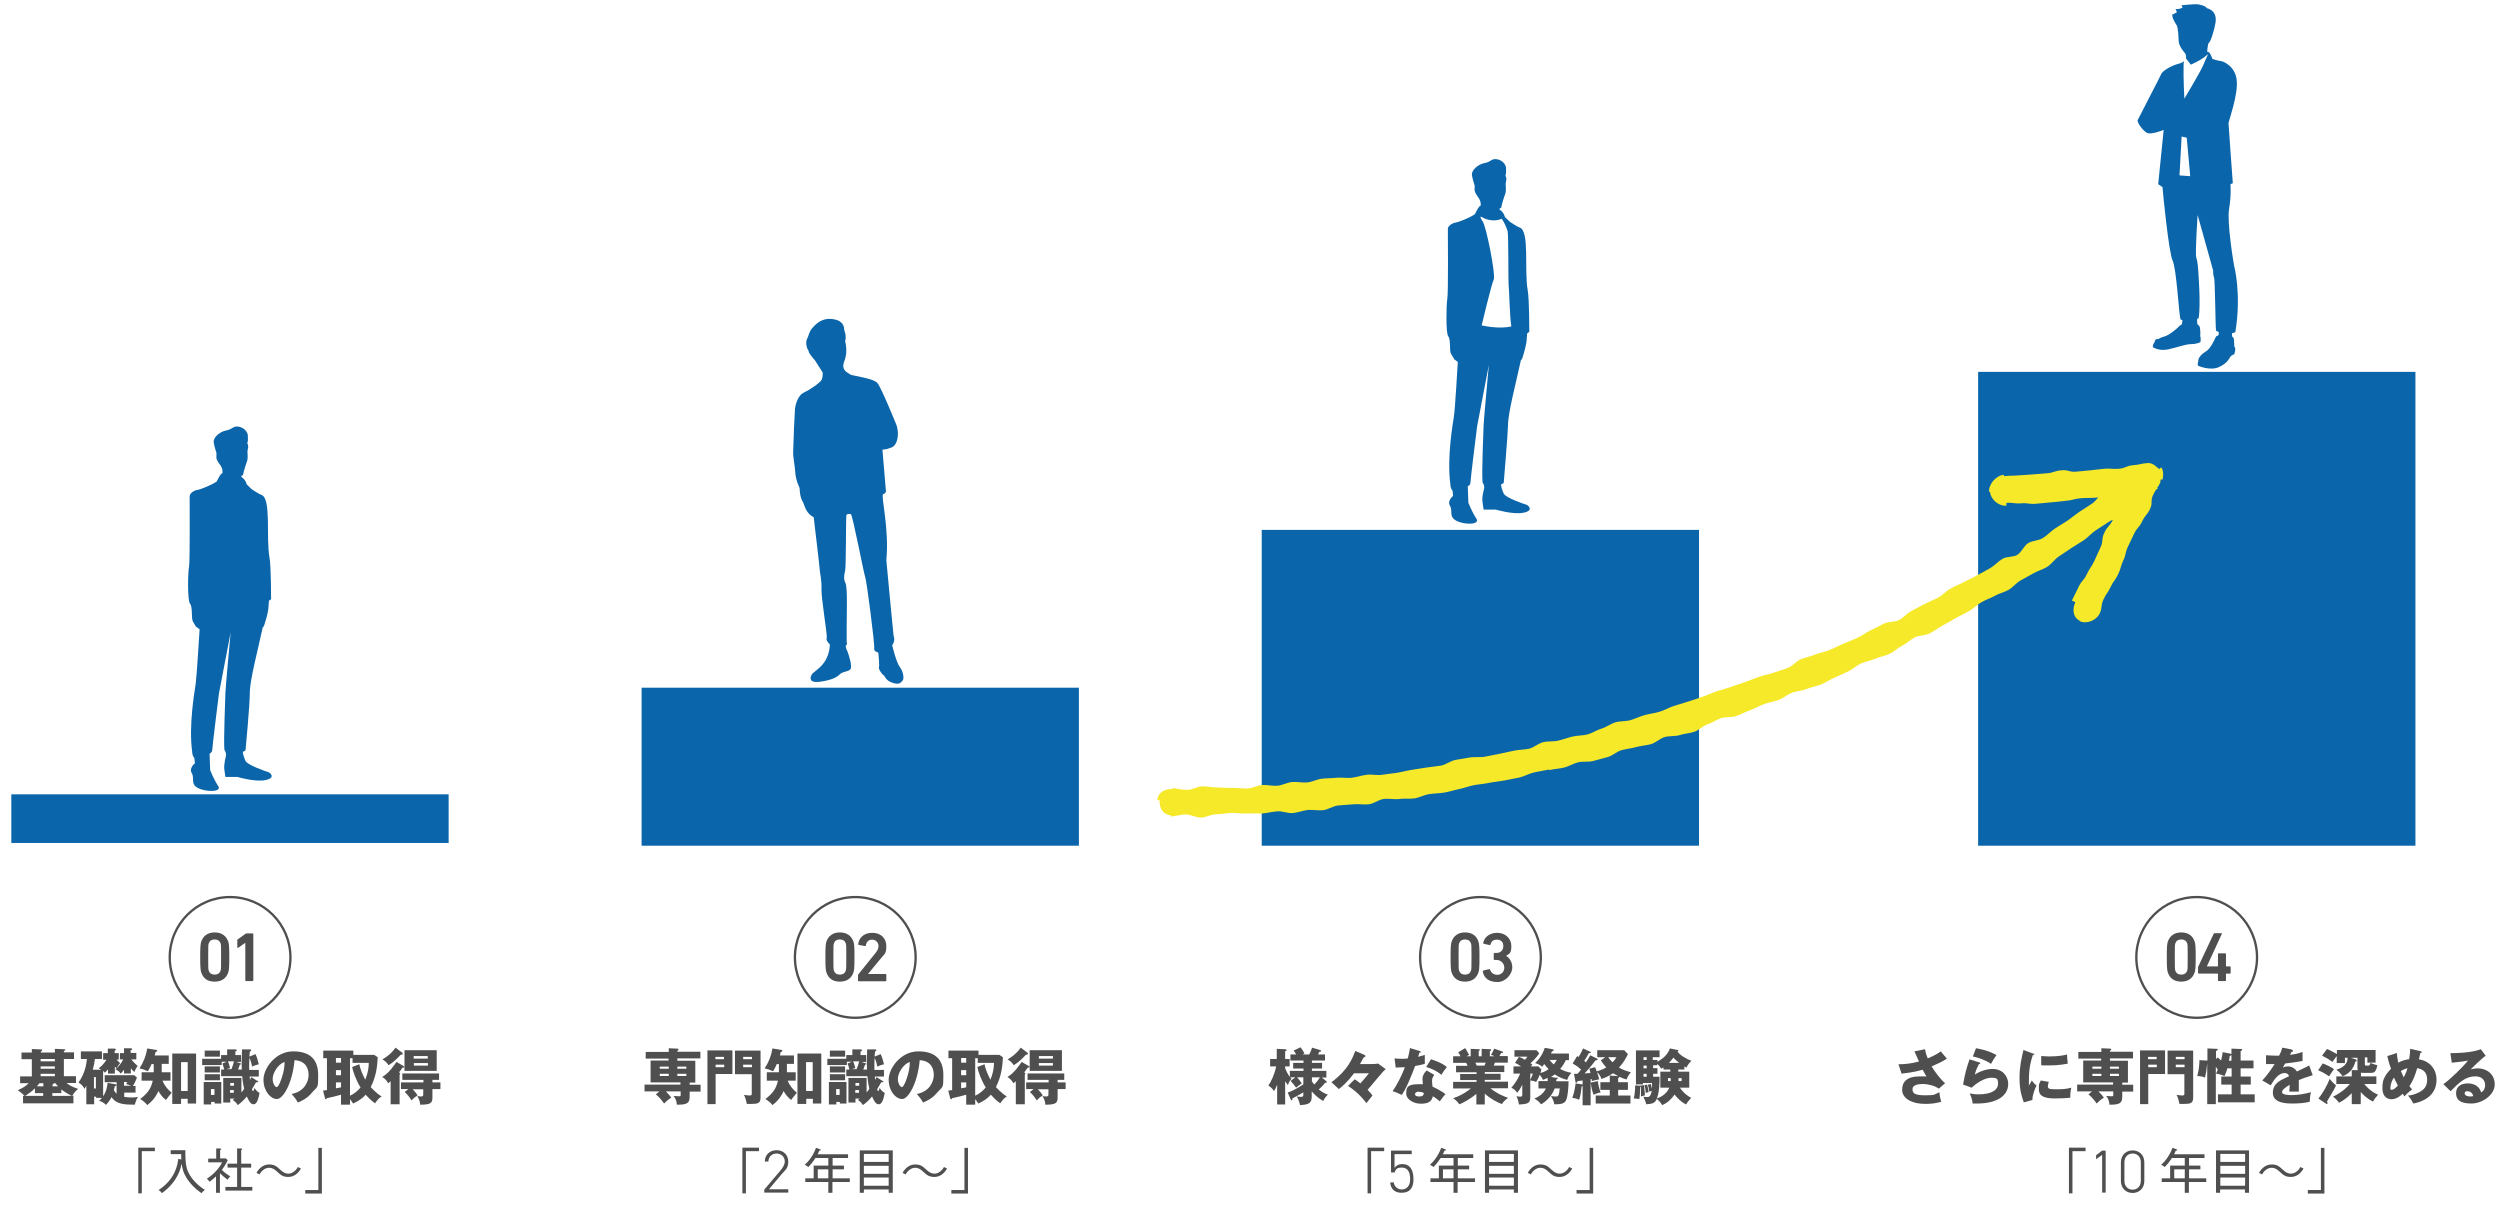 <?xml version="1.0" encoding="UTF-8"?>
<svg xmlns="http://www.w3.org/2000/svg" version="1.1" viewBox="0 0 1280 622.5">
  <defs>
    <style>
      .cls-1 {
        fill: none;
        stroke: #504f4f;
        stroke-miterlimit: 10;
        stroke-width: 1.2px;
      }

      .cls-2 {
        fill: #f5e929;
      }

      .cls-3 {
        fill: #504f4f;
      }

      .cls-4 {
        fill: #0a65aa;
      }
    </style>
  </defs>
  <!-- Generator: Adobe Illustrator 28.7.1, SVG Export Plug-In . SVG Version: 1.2.0 Build 142)  -->
  <g>
    <g id="_レイヤー_1" data-name="レイヤー_1">
      <g>
        <path class="cls-4" d="M414.1,179.7c-1.1-1.2-1.8-4.4-.9-6.1.9-1.8,1.1-3.8,2.5-5.4,3.2-3.9,6.9-5.8,11.9-4.6,5.1,1.2,4.6,5.3,4.6,5.3,0,0,1.4,3,.5,5.8,0,0,1.6,5.3-.4,10.2-1.9,4.9,1.9,5.8,2.8,6.7.9.9,12.1,1.9,14.2,4.6,2.1,2.6,9.8,21.7,9.8,21.7,1.4,4.7.4,10-2.6,11.2-3,1.2-4.7,1.1-4.7,1.1l1.8,21.4s0,1-1.4,1.4c-1.4.4,3.2,17.5,1.6,33.8.7,8.2,3.7,38.6,3.7,38.6,1.1,3-.7,4.9-.7,4.9,0,0,2,8.7,3.9,11.2,1.9,2.5,2.3,6.1,1.4,7-.9.9-1.4,2.3-5.1,1.1-3.7-1.2-3.7-3.3-4.7-4-1.1-.7-2.6-3.3-2.3-3.9.4-.5-.3-7.6-.3-7.6,0,0-2.5-.5-2.1-2.1.4-1.6-3.9-34.9-4.6-36.5-.7-1.6-6.5-32.3-7.4-32.3s-2.1-.4-2.3.9c-.2,1.2-.1,26.5-.6,28.2-.5,1.8-.9,4.2.2,6.3,1.1,2.1.6,16.2.6,21.8s0,8.3,0,8.3c0,0,.5,1.2-.2,1.6-.7.4,0,1.9.5,3,.5,1.1,3,8.4,1.4,9.6-1.6,1.2-3.9.9-5.4,2.5-1.6,1.6-4.5,2.9-10.3,3.7-4.7.6-5.1-1.6-3.9-3.7,1.2-2.1,8.8-4.7,9.3-15.4-1.8-1.9-1.8-2.3-1.6-3.9.2-1.6-2.9-20.5-2.7-24.4.2-3.9-.8-9-.8-9,0-1.4-3.2-27.9-3.2-27.9-3.3-1.6-4.4-4.7-5.3-7.4-1.8-2.6-1.9-6.8-1.9-7.4s-1.9-3.2-2.3-8.8c-.1-2.5-1.1-7.4-1-9.6.2-8.6.7-18.4.9-21.7.2-3.3,1.9-7.7,4.4-8.8,2.5-1.1,8.6-5.1,9.3-6.7.7-1.6.5-3.7.5-3.7l-4-6.3s-3.3-3.5-3.2-4.7Z"/>
        <rect class="cls-4" x="328.5" y="352.1" width="223.9" height="80.9"/>
      </g>
      <g>
        <path class="cls-4" d="M744.5,183.9l1.9,1.4s-1.4,24.4-2,27.9c-.5,3.5-3.7,21.3-1.8,34.8,0,2.2,1.1,3.2,1.1,3.2l.3,2.7s-3.2,2.4-1.6,5.1c1.6,2.7-.8,5.4,3.2,7.6,4.1,2.2,12.4,2.2,10.3-1.1-2.2-3.2-4.1-8.1-4.1-8.1l-.3-8.4s1.4-.5,1.4-2.2,3.4-28.6,3.4-28.6l6-31.4s-2.7,29.2-2.7,31.1-1.1,24.6-.5,29.2c1.1,1.4.8,3,.8,3,0,0-1.4,4.6-.8,7.3l.5,3.5h6.2s8.9,2.7,14.3,1.6c5.4-1.1,2.4-3.8,1.4-4.1-1.1-.3-10.6-3.5-11.6-5.7-1.1-2.2-1.4-4.6-1.4-4.6l1.4-.8s2.2-26.1,2.2-29.5c0-6.6,4.1-21.7,6.6-33.4.8-.5,1-2,1.5-3.6.8-2.4,1.4-6,1.4-6l.3-4.1,1.1-.8s0-16.9-.8-21.2c-1.9-10.3,1.1-30.3-4.1-32.2-1.1-.4-3.1-1.6-5-2.9-1.3-1.3-2.6-2.5-2.6-2.5,0,0-.3-2.2-2.7-3.8,0-.4,0-.6,0-.6,0,0,.9-.1.9-.7s1.2-4.7,1.9-6.5c.7-1.8.3-3.8.3-5s.4-2.2.4-2.8-.2-1-.5-1.8c.4-1,.3-2.3.3-3.7,0-2.2-2.3-4.5-5-4.7-2.7-.3-2.6,1.4-6.1,2-3.5.7-6.6,3.8-6.4,6,.3,2.2,1.4,5.4,1.4,5.4,0,0,.1,1.1,0,2.3-.1,1.2,1.6,3.5,1.6,3.5,0,0,1.4,1.6,1.5,3.4,0,.3,0,.8,0,1.3-.3,0-.6.2-.8.5-1.1,1.4-1.1,1.9-2.2,3.8-3.2,2.2-9.2,4.3-10,4.3s-3.8,1.4-3.8,3.2.3,33.3-.3,36c-.5,2.7-.8,17.4.5,19,1.4,1.6.5,7.6,1.4,8.9.8,1.4,1.6,2.7,1.6,2.7ZM759.1,113.3s-2.1-3.1-.5-2.2c5.7,3.3,10.3.9,10.3.9l1.1,1.8s1.4,2.7,1.9,4.6c.5,1.9.3,26,.5,27.3.3,1.4.5,16,1.4,21.4-6.2,1.6-15.2-.5-15.2-.5,0,0,5.1-21.4,6.2-23.5,1.1-2.2-3.8-27.1-5.7-29.8Z"/>
        <rect class="cls-4" x="646" y="271.3" width="223.9" height="161.7"/>
      </g>
      <g>
        <path class="cls-4" d="M1144.5,170c3.2-19.3-.5-33.4-.7-34.3-.2-1-3.7-21.8-2.5-28.8,1.2-7,.7-12.6.7-12.6l1.2-.5s-2.2-29.7-2.2-30.7,5-14.5,4.2-22c-.7-7.5-7.4-9.7-7.4-9.7,0,0-2.8-.4-5-1.2-.5-1.2-1.1-2.6-1.5-3.1-.2-.3-.6-.5-1.2-.6,0-2,.6-4.3.6-4.3,1.3-1,2.3-5.1,2.3-5.1,0,0,.6-1.5,1.3-5.3,1.2-6.7-4.4-7.6-4.4-7.6,0,0-.3-1.3-4.7-2-.7,0-1.3,0-1.9,0,0,0,0,0,0,0,0,0-.1,0-.2,0-.3,0-.7,0-1,.1-.3,0-.5,0-.8,0l-4.3.4s0,.6.5,1.3c-1.5.5-2.9.9-3.6.5.2.7.4,1.2.7,1.7-.9.6-1.7,1.1-2.4,1.2-.3,1.8,2.3,5.6,2.3,5.6,0,0,.8,1.3,1,8.1.1,2.8,3.3,6.2,3.3,6.2,0,0,.7,1.2.4,2.6l2.5,3.2s5.7-2.4,8.3-5c1.2-1.2-.6,1.8-2,5.4-1.5,3.5-9.6,17-9.6,17,0,0-.6-10.7-.4-17.5,0-.7.1-1.2.3-1.7-.6.5-1.5,1-3,1.4-3.1.7-7.9,3.4-8.7,5.1-.7,1.7-11.7,22.7-12.1,23.7-.5,1,2.5,5.3,4.7,6.5,2.2,1.2,8.6-1.5,8.6-1.5l-2.8,27.8,2.2,1.5c.2,3.1,3.2,33.4,5.2,37.7,2,4.4,3.2,27.3,4,30,.3.2.7.4,1,.5,0,.9-.2,1.8-.5,2.3,0,0-.5,0-1.2.8-.7.8-5.1,4.6-7.6,5.2-2.5.6-2.7,1.5-3.7,1.3-1-.1-1.4,1.9-1.4,1.9,0,0-.5.4-.6,1-.1.6-.2,1.2-.2,1.2,0,0,3.1,2.2,7.8,1.2,4.7-1,8.9-2.7,11.8-2.7s4.8-1,4.8-1c0,0,.4-2.4-.1-3,.2-1.3,0-4.7-.4-5.2-.4-.5-1.1-1.1-1.1-1.1,0,0,0-1.3-.1-2.6.5-.2.8-.4.8-.4,1.2-7-.2-24.2-.2-24.2,0,0-.2-4.6-1-6.8-.7-2.2.7-21.8.7-21.8l7.9,28.3s0,2.7.5,3.6c.5,1,.7,25.1,1,27.3.5.3,1,.5,1.4.7,0,.8,0,1.4-.2,1.6-.5.7-1,.1-1.4,1.1-.4,1-2.7,5.9-4.8,7.1-2.1,1.2-4.3,3.3-4.1,5.3-.4.8-.2,2.1-.2,2.1,0,0,6.2,2.9,10.9.7,4.7-2.2,5.2-4.7,5.8-5.3l.6-.6,1.4-.7s.9-3.1.2-3.5c-.6-.4,0-3.9-.7-4.8-.7-1-.6-.4-.7-1,0-.2,0-.7,0-1.4,1-.2,1.7-.5,1.7-.5ZM1115.9,89.8l1.1-19.9,2.6.6,1.8,19.7-5.5-.4Z"/>
        <rect class="cls-4" x="1012.8" y="190.4" width="223.9" height="242.6"/>
      </g>
      <g>
        <rect class="cls-4" x="5.8" y="406.7" width="223.9" height="24.9"/>
        <path class="cls-4" d="M98.7,318c-.8-1.4,0-7.3-1.4-8.9-1.4-1.6-1.1-16.3-.5-19,.5-2.7.3-34.1.3-36s3-3.2,3.8-3.2,6.8-2.2,10-4.3c1.1-1.9,1.1-2.4,2.2-3.8.2-.3.5-.4.8-.5,0-.5,0-.9,0-1.3-.1-1.8-1.5-3.4-1.5-3.4,0,0-1.8-2.3-1.6-3.5.1-1.2,0-2.3,0-2.3,0,0-1.1-3.2-1.4-5.4-.3-2.2,2.8-5.3,6.4-6,3.5-.7,3.4-2.3,6.1-2,2.7.3,5,2.6,5,4.7s.2,2.7-.3,3.7c.3.8.5,1.5.5,1.8,0,.7-.4,1.6-.4,2.8s.4,3.2-.3,5c-.7,1.8-1.9,6-1.9,6.5s-.9.7-.9.7c0,0,0,.3,0,.6,2.4,1.6,2.7,3.8,2.7,3.8,0,0,1.3,1.2,2.6,2.5,1.9,1.3,3.9,2.5,5,2.9,5.1,1.9,2.2,21.9,4.1,32.2.8,4.3.8,21.2.8,21.2l-1.1.8-.3,4.1s-.5,3.5-1.4,6c-.5,1.6-.7,3-1.5,3.6-2.5,11.7-6.6,26.9-6.6,33.4s-2.2,29.5-2.2,29.5l-1.4.8s.3,2.4,1.4,4.6c1.1,2.2,10.6,5.4,11.6,5.7,1.1.3,4.1,3-1.4,4.1-5.4,1.1-14.3-1.6-14.3-1.6h-6.2l-.5-3.5c-.5-2.7.8-7.3.8-7.3,0,0,.3-1.6-.8-3-.5-4.6.5-27.3.5-29.2s2.7-31.1,2.7-31.1l-6,31.4s-3.4,27-3.4,28.6-1.4,2.2-1.4,2.2l.3,8.4s1.9,4.9,4.1,8.1c2.2,3.2-6.2,3.2-10.3,1.1-4.1-2.2-1.6-4.9-3.2-7.6-1.6-2.7,1.6-5.1,1.6-5.1l-.3-2.7s-1.1-1.1-1.1-3.2c-1.9-13.5,1.3-31.3,1.8-34.8.5-3.5,2-27.9,2-27.9l-1.9-1.4s-.8-1.4-1.6-2.7Z"/>
      </g>
      <path class="cls-2" d="M1105.6,240.4h0c-.4-.6-.9-1-1.4-1.3-1.3-1.3-3-2.2-4.8-2-3.7.3-3.6.8-7.3,1.1-3.7.3-3.6,1.5-7.2,1.8-3.7.3-3.7-.3-7.4,0-3.7.3-3.7.5-7.3.8-3.7.3-3.7.4-7.3.7-3.7.3-3.8-1.1-7.5-.7-3.7.3-3.6,1.2-7.3,1.5q-3.7.3-7.3.6c-3.7.3-3.7.2-7.4.5-3.7.3-3.7,0-7.4.4v-.7c-4,.3-7.9,4.8-7.6,8.7h.5c.3,3.9,4.5,7.5,8.4,7.1,0,0-.1-1.4-.1-1.4,3.8-.3,3.9.5,7.7.2,3.8-.3,3.9.6,7.7.2,3.8-.3,3.8-.4,7.6-.7,3.8-.3,3.8-.4,7.6-.8,3.8-.3,3.8-1,7.6-1.3,3.8-.3,3.8,0,7.7-.3.4,0,.8,0,1.2-.1-1,1.1-1.9,2.3-3.1,3.1-2.1,1.5-4.4,2.8-6.5,4.2-2.1,1.5-4.1,3.1-6.2,4.6-2.1,1.4-4.4,2.7-6.5,4.1-2.1,1.4-3.9,3.5-6.1,4.8-2.2,1.4-5.3,1.2-7.5,2.6-2.2,1.4-3.3,4.5-5.4,5.9-2.2,1.4-5.5.8-7.7,2.1-2.2,1.3-4,3.4-6.2,4.7-2.2,1.3-4.5,2.5-6.7,3.7-2.2,1.3-4.6,2.3-6.9,3.5-2.3,1.3-4.7,2.1-6.9,3.4-2.3,1.2-4,3.4-6.3,4.6-2.3,1.2-4.7,2.1-7,3.3-2.3,1.2-4.5,2.4-6.8,3.6-2.3,1.2-4,3.5-6.3,4.6-2.3,1.1-5.4.7-7.7,1.8-2.3,1.1-4.5,2.5-6.9,3.5-2.3,1.1-4.4,2.8-6.7,3.8-2.3,1.1-4.8,2-7.1,3-2.4,1-4.7,2.2-7,3.2-2.4,1-5,1.3-7.4,2.3-2.4,1-5,1.5-7.3,2.4-2.4,1-4.2,3.4-6.6,4.4-2.4,1-4.9,1.6-7.3,2.5-2.4.9-5.1,1.2-7.5,2.1-2.4.9-4.8,1.8-7.2,2.7-2.4.9-4.9,1.6-7.3,2.5-2.4.9-4.9,1.5-7.4,2.3-2.4.8-4.8,2-7.2,2.8-2.4.8-4.9,1.7-7.3,2.4-2.5.8-4.9,1.5-7.4,2.3-2.5.8-4.7,2.2-7.2,2.9-2.5.8-5.1,1-7.5,1.7-2.5.7-4.8,1.8-7.3,2.6-2.5.7-5.2.4-7.7,1.1-2.5.7-4.7,2.5-7.1,3.2-2.5.7-4.7,2.3-7.2,3-2.5.7-5.2.5-7.7,1.1-2.5.6-4.9,1.5-7.4,2.1-2.5.6-5.3.2-7.7.8h0c-2.5.6-4.7,2.7-7.1,3.3-2.5.6-5.2.5-7.6,1-2.5.5-5,1.1-7.5,1.6-2.5.5-5,1-7.5,1.5-2.5.5-5.2,0-7.7.4-2.5.5-5.1.8-7.6,1.3-2.5.5-4.8,2.4-7.3,2.9-2.5.4-5.1.6-7.6,1-2.5.4-5.1.8-7.6,1.2-2.6.4-5,1.1-7.5,1.5-2.6.4-5.1.6-7.6,1-2.6.4-5.3-.4-7.8,0-2.6.3-5,1.2-7.5,1.5-2.6.3-5.2-.2-7.7,0-2.6.3-5.2.2-7.7.5-2.6.3-5,1.7-7.5,1.9-2.6.2-5.2-.4-7.7-.2-2.6.2-5.1,1.7-7.5,1.9-2.6.2-5.2-.5-7.7-.4-2.6.2-5.1,1.7-7.6,1.8-2.7.1-5.2-.4-7.7-.3-2.7.1-5.3-.2-7.7-.2-2.7,0-5.3-.6-7.7-.6-2.8,0-5.4,1.9-7.7,1.8-3,0-5.6-.7-7.7-.9v.5c-4-.2-7.5,1.8-7.7,5.7h1.1c-.2,4,1.8,7.5,5.7,7.7v.6c2.1.1,4.8-1,7.8-1,2.4,0,5,1.6,7.8,1.6,2.4,0,5-1.7,7.8-1.7,2.5,0,5.1-.6,7.8-.7,2.5,0,5.1.4,7.8.3,2.5-.1,5.1,0,7.8,0,2.5-.2,5.1-.9,7.8-1.1,2.5-.2,5.3,1.1,7.9.9,2.5-.2,5.1-1.3,7.7-1.6,2.5-.2,5.2.4,7.9.1,2.5-.3,5-2.1,7.6-2.4,2.6-.3,5.2-.3,7.8-.6,2.6-.3,5.3.3,7.9,0,2.6-.3,4.9-2.3,7.5-2.7,2.6-.4,5.3.3,7.9,0,2.6-.4,5.3,0,7.9-.3,2.6-.4,5-1.8,7.6-2.2,2.6-.4,5.2-.4,7.8-.8,2.5-.4,5.1-1.3,7.6-1.8,2.5-.5,5-1.5,7.6-2,2.5-.5,5.2-.6,7.8-1.2,2.5-.5,5.2-.7,7.7-1.2,2.5-.5,5.1-1,7.7-1.5,2.5-.6,4.9-2,7.5-2.6,2.5-.6,5.1-.9,7.7-1.5v.3c2.6-.6,5.2-.7,7.7-1.3,2.5-.6,4.7-2.1,7.2-2.7,2.5-.6,5.3,0,7.8-.7,2.5-.6,4.9-1.4,7.4-2,2.5-.7,4.5-2.8,7-3.5,2.5-.7,5-.9,7.5-1.6,2.5-.7,5.1-.8,7.6-1.5,2.4-.7,4.5-2.8,6.9-3.6,2.4-.7,5.3-.3,7.7-1,2.4-.8,5.1-.9,7.5-1.7,2.4-.8,4.4-3,6.8-3.8,2.4-.8,4.6-2.4,7-3.2,2.4-.8,5.3-.2,7.8-1.1,2.4-.9,4.7-2.1,7.1-3,2.4-.9,4.6-2.2,7.1-3.1,2.4-.9,5-1.2,7.4-2.1,2.4-.9,4.4-2.7,6.8-3.7,2.4-.9,5.1-.9,7.5-1.9,2.4-1,5-1.4,7.4-2.3,2.4-1,4.5-2.5,6.9-3.5,2.4-1,4.6-2.2,7-3.2,2.3-1,4.3-3,6.6-4.1,2.3-1,5-1.4,7.3-2.4,2.3-1.1,5-1.4,7.3-2.5,2.3-1.1,4.2-3,6.5-4.2,2.3-1.1,4.2-3.1,6.5-4.3,2.3-1.1,5.3-.8,7.6-2,2.3-1.2,4.3-2.8,6.6-4,2.3-1.2,4.4-2.5,6.7-3.8,2.3-1.2,4.5-2.4,6.8-3.6,2.2-1.2,4.1-3.2,6.3-4.5,2.2-1.3,4.7-2.1,6.9-3.3,2.2-1.3,4.9-1.8,7.1-3.1,2.2-1.3,3.9-3.5,6.1-4.8,2.2-1.3,4.5-2.4,6.7-3.7,2.2-1.3,4.8-1.9,7-3.3,2.2-1.4,3.7-3.8,5.8-5.2,2.1-1.4,4.2-2.8,6.4-4.3,2.1-1.4,4.4-2.7,6.5-4.1,2.1-1.4,3.8-3.5,5.9-4.9,2.1-1.5,4.3-2.7,6.4-4.2.8-.5,1.6-1,2.5-1.4,0,0,0,.1,0,.2-1.7,3.5-2.7,3-4.3,6.5-1.7,3.5-.3,4.1-2,7.6-1.7,3.5-1.5,3.5-3.2,7-1.7,3.5-2.2,3.2-3.8,6.7-1.7,3.5-2.6,3-4.2,6.5-1.7,3.5-1.7,3.5-3.4,6.9l1.8.8c-1.7,3.6-1.3,7.8,2.2,9.5v.2c3.4,1.7,8.5-.3,10.2-3.8,1.6-3.4.4-3.9,2-7.3,1.6-3.4,2.1-3.1,3.7-6.5,1.6-3.4,2.2-3,3.8-6.4,1.6-3.3,1-3.6,2.6-7,1.6-3.4.8-3.7,2.4-7.1,1.6-3.3,1.6-3.4,3.2-6.7,1.6-3.3,2.5-2.9,4.1-6.3,1.6-3.3,2.4-3,4-6.3,1.6-3.3,0-4.1,1.7-7.4.6-1.2,1-1.9,1.4-2.5.3-.2.7-.4,1-.7,0,0-.2,0-.4-.2.5-.7,1-1.5,1.7-3,0,0-.2-.3-.1-.3,0-.1,0-.2,0-.3.1-.2.2-.5.3-.8l.7.2s0,0,0,0h.1c.5-1.9.6-4.6-.6-6.3l-.9.7c0-.1-.2-.2-.2-.3Z"/>
      <g>
        <g>
          <g>
            <path class="cls-3" d="M102.5,490c0-5.7.2-6.8.5-7.8,1-3,3.3-4.8,6.9-4.8s5.9,1.7,7,4.8c.3,1,.5,2.1.5,7.8s-.2,6.8-.5,7.8c-1,3-3.3,4.8-7,4.8s-5.9-1.7-6.9-4.8c-.3-1-.5-2.1-.5-7.8ZM109.9,499c1.5,0,2.5-.6,3-1.9.3-.8.3-1.6.3-7.1s0-6.3-.3-7.1c-.5-1.3-1.5-1.9-3-1.9s-2.5.6-3,1.9c-.3.8-.3,1.6-.3,7.1s0,6.3.3,7.1c.5,1.3,1.5,1.9,3,1.9Z"/>
            <path class="cls-3" d="M125.6,482.7h0l-3.7,2.6c-.2.1-.4,0-.4-.2v-3.7c0-.2,0-.4.3-.5l3.9-2.8c.2-.1.4-.2.6-.2h3c.2,0,.4.1.4.4v23.6c0,.2-.1.4-.4.4h-3.3c-.2,0-.4-.1-.4-.4v-19.2Z"/>
          </g>
          <circle class="cls-1" cx="117.8" cy="490.2" r="30.9"/>
        </g>
        <g>
          <path class="cls-3" d="M28.1,538.8v-1.8l4.7.2c.2,0,.6,0,.6.3s-.4.5-.7.7v.6h5.2v3.4h-5.2v8.8h6.2v3.5h-4.8c2.1,1.8,4.7,2.6,5.9,3-1.8,1.5-2.5,2.7-3,3.6h.6v3.8H11.8v-3.8h.8c-.3-.3-1.6-1.7-3.5-2.9,2.6-1.2,4.1-2.1,5.6-3.6h-4.4v-3.5h6v-8.8h-5.3v-3.4h5.3v-1.8l4.7.2c.4,0,.6,0,.6.4s-.4.5-.7.7v.5h7.3ZM22.1,559.7h-4.2v-2.5c-1.4,1.5-3.2,2.7-5,3.9h9.2v-1.4ZM22.1,554.6h-1.9c-.2.2-.5.7-1.3,1.6h3.3v-1.6ZM20.8,542.2v1.2h7.3v-1.2h-7.3ZM20.8,546v1.2h7.3v-1.2h-7.3ZM20.8,549.8v1.2h7.3v-1.2h-7.3ZM26.8,556.2h2.9c-.7-.8-1.1-1.2-1.4-1.6h-.7c0,.2-.2.4-.7.7v1ZM26.8,561.1h10c-1.9-.9-4-2.2-5.4-3.3v1.9h-4.6v1.4Z"/>
          <path class="cls-3" d="M52.8,542.5v-3.3h2.4v-2.3h3.5c.3,0,.6.2.6.5s-.3.5-.6.6v1.2h2.1v3.3h-1.1c.7.8,1.3,1.4,1.8,1.8-.5.6-.9,1.1-1.8,2.6-.3-.2-.5-.4-.9-.7v3.5h-3.5v-2.2c-.7.9-1.2,1.3-1.6,1.7-.3-.4-.6-.6-.9-.9v13c1.8-2.6,2.2-5.7,2.3-6.9l3.8.7c.4,0,.7.2.7.5s-.5.5-.8.5c-.3,1.3-.4,1.7-.5,2.1.6,1,1,1.4,1.4,1.8v-5.9h-6.1v-3.6h15.1l1.4,1.2c-.5,1.5-1.3,3.2-2.1,4.3h1.4v3.4h-5.8v2.2c.7,0,1.8.3,3.6.3s2.5-.1,3.4-.3c-.9,1.4-1.5,3.7-1.6,4-5.2,0-9.5-.2-11.9-3.9-1,2-2,3.1-2.8,4-1.3-1.2-2.4-1.8-3.6-2.1.5-.4.9-.8,1.5-1.5h-3v-.6h-1v3.9h-4v-9.5c-.5.8-.7,1.2-.9,1.6-1-1.7-1.8-2.5-3.1-3.2,3.2-4.7,4-8.9,4.3-12.1h-3.1v-3.9h10.8v3.9h-3.6c-.2,1.9-.6,3.6-1.1,5.5h4.4c-.6-.4-1-.5-1.4-.7,1.1-.8,2.6-2.1,4-4.4h-1.6ZM48.1,551.5v5.8h1v-5.8h-1ZM61.4,542.5v-3.3h2.1v-2.5h3.3c.3,0,.8,0,.8.5s-.4.5-.7.5v1.4h2.9v3.3h-2.6c.3.4,1.7,2,3.3,3.4-.6.7-1.1,1.5-1.7,3.1-1-1-1.5-1.5-1.8-1.9v2.6h-3.5v-1.9c-1,1.3-1.3,1.6-1.7,2-.8-1.2-1.5-1.6-2.7-2.2,1.7-1.4,3-3.1,4-5.1h-1.7ZM67.2,555.9c-.2,0-1.6-.7-2.6-.8.4-.6.4-.8.5-1.1h-1.6v1.9h3.6Z"/>
          <path class="cls-3" d="M83,549h4.3v4.3h-4.1c1.2,2.9,2.9,4.7,4.7,6.2-1.8,2.1-2.4,2.9-2.9,3.7-1.8-1.4-2.8-2.7-3.9-4.6-.5,1.3-2.1,4.5-5.7,7.2-1.2-1.5-2.2-2.2-3.6-3.1,3.8-3,5.5-5.2,6.4-9.4h-5.7v-4.3h6.2c0-.2,0-.5,0-.7v-3.5h-1.1c-.9,2.2-1.6,3.1-1.9,3.7-1.7-.8-2.9-1.2-4.3-1.5,2.1-3.2,3.3-6.2,4-10.2l4.7.8c.2,0,.4.2.4.4s-.3.5-.9.7c0,.4-.2.8-.4,1.7h7.2v4.3h-3.6v4.2ZM92.7,562.7v2.5h-4.5v-25.8h12.2v25.6h-4.3v-2.4h-3.4ZM96.1,558.6v-14.8h-3.4v14.8h3.4Z"/>
          <path class="cls-3" d="M131.8,553.3c0,0,.4.2.4.5,0,.4-.5.4-1.1.3-.7,1.2-1.4,2.5-2.1,3.6,0,.2.4,1,.6,1s.6-1.4.7-1.7c.3.5,1.1,1.8,2.6,2.6-.7,3.4-1.4,5.8-3.1,5.8s-2.7-2.4-3.4-4c-1.7,2-3,3.2-4.7,4.4-.8-1.3-1.5-2-2.6-2.6.5-.3.6-.4,1-.7h-2.2v2h-3.6v-12.6h9.3v7.4c.3-.3.7-.7,1.4-1.8,0-.3-.7-2.7-1-6.5h-10.8v-3.4h1.6c-.4-1.6-.7-2.5-.9-3.1l2.2-.9h-2.6v1.7h-10v-3.2h9.7v-1.9h3.1v-2.9h4.3c.4.1.7.2.7.4s-.3.4-.8.7v1.8h2.9v3.5h-2.5l2.2.7c0,0,.3.1.3.3,0,.3-.4.4-.6.4,0,.1-.5,1.5-.9,2.5h1.9c0-1.2-.1-2.4-.1-3.1s.2-6.1.2-7.2h4c.3,0,.7,0,.7.4s-.3.4-.7.7c0,.4-.2,2.2-.2,2.6l3.1-1.3c.7,1.5,1.2,3,1.7,5.2-1.7.4-2,.6-3.4,1.2-.2-.9-.6-2.9-1.4-4.5,0,.5-.2,3.3-.1,6.2h4.9v3.4h-4.7c0,.3.2,1.5.2,1.7.2-.5.4-.8.7-1.4l3.5,2.2ZM108.1,564.2v1.3h-3.8v-11.5h9v11h-3.4v-.8h-1.8ZM112.6,537.9v3.1h-7.8v-3.1h7.8ZM112.6,546v3.1h-7.8v-3.1h7.8ZM112.6,550v3.1h-7.8v-3.1h7.8ZM109.8,560.6v-3h-1.8v3h1.8ZM116.7,543.4c.6,1.3,1,3,1.1,3.5l-1.9.5h2.6c.4-1,1-2.7,1.3-4h-3ZM119.8,555.9v-1.4h-1.9v1.4h1.9ZM117.8,558.1v1.4h1.9v-1.4h-1.9Z"/>
          <path class="cls-3" d="M149.3,560.1c6.7-1.2,8.7-6.5,8.7-9.7s-1.3-7.2-7.2-7.6c-1,11.4-5.7,19.9-9,19.9s-6.9-4.1-6.9-9.9,6.1-14.5,15.2-14.5,12.8,4.6,12.8,12.1-.1,5.4-3.7,9.6c-1.9,2.2-4.1,3.4-6.7,4.5-1-1.8-1.7-2.7-3.2-4.4ZM139.6,552.4c0,2.4,1.3,4.2,2,4.2s1.3-1.4,1.7-2.2c1.3-3.1,2.4-6.7,2.4-10.7-3.6,1.3-6.1,5.9-6.1,8.7Z"/>
          <path class="cls-3" d="M193.4,541.1c-.2,4.5-.7,9.9-3.6,15.5.5.5,2.8,3.1,5.6,4.8-.7.4-1.7,1-3.4,3.5-2.2-1.6-3.8-3.3-4.8-4.4-1.4,1.6-3.3,3.1-6.4,4.5-1.1-1.6-1.2-1.8-1.6-2.2v2.8h-4.6v-5.1c-2.9.8-4.6,1.2-7.3,1.8,0,.3-.1.5-.4.5s-.4-.2-.5-.5l-1-3.9c.9-.1,1.1-.2,2-.3v-16.3h-1.9v-3.9h15.4v2.2h10.7l1.8,1.2ZM174.6,541.7h-2.6v2.4h2.6v-2.4ZM174.6,547.9h-2.6v2.6h2.6v-2.6ZM174.6,554.2h-2.6v3c.4,0,2.2-.4,2.6-.5v-2.6ZM184,544.9c.4,2.6,2,6,3,7.9,1.8-4.4,1.8-7.6,1.8-8.6h-8.3v-2.4h-1.3v19.2c2.1-.9,3.9-2.5,5.4-4.2-2.4-3.9-3.9-8.3-4.3-10.5l3.7-1.4Z"/>
          <path class="cls-3" d="M206.6,545.8c.2.1.4.3.4.4,0,.5-.6.4-.9.4-.7,1.1-1.5,2.1-1.8,2.4.2.2.6.5.6.7s-.1.3-.3.5v15.2h-4.6v-11.8c-.5.4-.8.7-1.3,1-.6-1.3-1.7-2.4-3-3.2,3.5-2,6.1-6,7.3-7.7l3.6,2.1ZM206,539.1c.2.2.2.3.2.4,0,.3-.2.5-.6.5s-.3,0-.4,0c-2.9,3.1-4.6,4.4-6.3,5.4-.9-1.7-2.6-2.7-3.1-3,1.6-.9,4.5-2.8,6.7-6l3.5,2.6ZM209.1,557.6h-3.8v-3.4h11.5v-1.3h-10.8v-3.3h18.8v3.3h-3.4v1.3h4.1v3.4h-4.1v4.4c0,2.9-1.2,3.6-6.3,3.6,0-1.2-.5-3.1-1.5-4.4.4,0,1,.2,1.7.2,1.3,0,1.4-.3,1.4-1.1v-2.6h-5.4c1.3,1.4,1.9,2.1,2.5,3.1-1.6,1.1-1.9,1.3-3.1,2.6-.7-1.2-2.2-3.2-3.5-4.3l1.8-1.4ZM223.6,548.3h-16.5v-10.6h16.5v10.6ZM219,542v-1.3h-7.2v1.3h7.2ZM211.9,544.3v1.3h7.2v-1.3h-7.2Z"/>
        </g>
        <g>
          <path class="cls-3" d="M72.6,589.4v21.6h-1.8v-23.4h8.5v1.8h-6.7Z"/>
          <path class="cls-3" d="M103.2,610.9c-3.9-2.6-6.2-5.6-7.1-6.9-2.5-3.7-2.8-6.2-3.1-8.3-.4,2.1-1.7,9.1-10.1,15.2-.5-.7-.9-1.1-1.7-1.6,8.8-5.8,9.7-13.2,10.1-16l1.5.4c0-1.1,0-1.8,0-2.8h-5.4v-2h7.5c0,3.4,0,6.3.7,9.1,1.5,5.5,6.5,9.5,9.3,11.2-.6.4-1.3,1.1-1.7,1.7Z"/>
          <path class="cls-3" d="M116.5,604c-1.8-1.3-3.1-2.5-3.9-3.3v10h-2v-8.4c-.9.8-1.5,1.4-3.3,2.8-.5-.8-.8-1.1-1.4-1.6,3.2-2,6.5-5.4,7.8-8.4h-7.1v-1.9h4.1v-5.2h1.9c.2,0,.6.1.6.4s-.2.3-.5.4v4.3h2.9l1,.9c-1.1,2.3-1.8,3.4-3,5,1.5,1.6,3.6,2.9,4.3,3.3-.5.4-1,1.1-1.3,1.6ZM115.4,609.6v-1.9h6v-9.9h-4.9v-2h4.9v-7.8h2.2c.2.1.4.2.4.4s-.2.3-.5.4v7h5.1v2h-5.1v9.9h5.7v1.9h-13.7Z"/>
          <path class="cls-3" d="M154.1,598.3c-1.6,2.8-3.9,4.3-6.5,4.3s-3.8-.9-5.6-2.6c-1.4-1.3-2.5-2.1-4.3-2.1s-3.8,1.4-4.8,3.4l-1.6-.8c1.6-2.8,3.9-4.3,6.5-4.3s3.8.9,5.6,2.6c1.4,1.3,2.5,2.1,4.3,2.1s3.8-1.4,4.8-3.4l1.6.8Z"/>
          <path class="cls-3" d="M156.3,611.1v-1.8h6.7v-21.6h1.8v23.4h-8.5Z"/>
        </g>
      </g>
      <g>
        <g>
          <path class="cls-3" d="M381.9,589.4v21.6h-1.8v-23.4h8.5v1.8h-6.7Z"/>
          <path class="cls-3" d="M403.6,610.6h-12.3v-1.5l7.7-9.1c1.9-2.2,2.8-3.7,2.8-5.3,0-2.7-2.1-4.1-4.2-4.1s-4.1,1.4-4.2,4.1h-1.8c0-3.6,2.7-5.8,6-5.8s6,2.2,6,5.9-2,4.6-3.6,6.6l-6.3,7.5h9.9v1.7Z"/>
          <path class="cls-3" d="M426.2,605.2v5.5h-2.1v-5.5h-11.8v-1.9h4.3v-6.5h7.5v-3.9h-6.6c-1.5,2.3-2.6,3.6-3.6,4.6-1.1-.8-1.6-1-1.9-1.1,1.9-1.7,4.2-4.4,5.8-8.7l2,.7c.3,0,.4.1.4.4,0,.3-.4.3-.7.3-.4,1-.6,1.4-.9,1.9h15.6v1.9h-7.9v3.9h5.8v1.9h-5.8v4.6h8.8v1.9h-8.8ZM424.1,598.7h-5.4v4.6h5.4v-4.6Z"/>
          <path class="cls-3" d="M442.3,609v1.7h-2.1v-21.7h16.9v21.7h-2.1v-1.7h-12.7ZM455,594.9v-4.1h-12.7v4.1h12.7ZM455,601v-4.1h-12.7v4.1h12.7ZM455,607.1v-4.2h-12.7v4.2h12.7Z"/>
          <path class="cls-3" d="M484.9,598.3c-1.6,2.8-3.9,4.3-6.5,4.3s-3.8-.9-5.6-2.6c-1.4-1.3-2.5-2.1-4.3-2.1s-3.8,1.4-4.8,3.4l-1.6-.8c1.6-2.8,3.9-4.3,6.5-4.3s3.8.9,5.6,2.6c1.4,1.3,2.5,2.1,4.3,2.1s3.8-1.4,4.8-3.4l1.6.8Z"/>
          <path class="cls-3" d="M487.1,611.1v-1.8h6.7v-21.6h1.8v23.4h-8.5Z"/>
        </g>
        <g>
          <path class="cls-3" d="M342.4,542h-11.8v-3.4h11.8v-1.9l4.4.2c.3,0,.6,0,.6.4s-.3.5-.6.7v.5h11.8v3.4h-11.8v1.2h9.2v11.2h-2.9v1.1h5.6v3.5h-5.6v2.2c0,3.3-.6,4.6-6.6,4.5,0-1.1-.3-3-1.7-4.5.7,0,1.6.2,2.7.2s1-.1,1-1.1v-1.4h-7.6c1.2,1.1,1.9,2,2.8,3.2-1.5.9-2.3,1.6-3.7,3-1.1-1.6-2.6-3.4-4.2-4.7l1.8-1.5h-7.6v-3.5h18.4v-1.1h-15.3v-11.2h9.2v-1.2ZM342.4,546.1h-4.6v1.1h4.6v-1.1ZM342.4,549.8h-4.6v1.1h4.6v-1.1ZM346.8,547.2h4.6v-1.1h-4.6v1.1ZM346.8,550.9h4.6v-1.1h-4.6v1.1Z"/>
          <path class="cls-3" d="M375,537.8v12.1h-8.6v15.4h-4.2v-27.5h12.8ZM370.7,542.3v-1.2h-4.4v1.2h4.4ZM366.4,545.1v1.3h4.4v-1.3h-4.4ZM389.4,537.8v24.2c0,2.9-1.5,3.2-4.6,3.2s-1.9,0-2.4,0c-.3-1.5-.8-3.4-1.5-4.6,1.5.2,2.4.3,2.8.3s1.2,0,1.2-.8v-10.1h-8.6v-12.1h13.1ZM385,542.3v-1.2h-4.5v1.2h4.5ZM380.5,545.1v1.3h4.5v-1.3h-4.5Z"/>
          <path class="cls-3" d="M403.1,549h4.3v4.3h-4.1c1.2,2.9,2.9,4.7,4.7,6.2-1.8,2.1-2.4,2.9-2.9,3.7-1.8-1.4-2.8-2.7-3.9-4.6-.5,1.3-2.1,4.5-5.7,7.2-1.2-1.5-2.2-2.2-3.6-3.1,3.8-3,5.5-5.2,6.4-9.4h-5.7v-4.3h6.2c0-.2,0-.5,0-.7v-3.5h-1.1c-.9,2.2-1.6,3.1-1.9,3.7-1.7-.8-2.9-1.2-4.3-1.5,2.1-3.2,3.3-6.2,4-10.2l4.7.8c.2,0,.4.2.4.4s-.3.5-.9.7c0,.4-.2.8-.4,1.7h7.2v4.3h-3.6v4.2ZM412.8,562.7v2.5h-4.5v-25.8h12.2v25.6h-4.3v-2.4h-3.4ZM416.1,558.6v-14.8h-3.4v14.8h3.4Z"/>
          <path class="cls-3" d="M451.9,553.3c0,0,.4.2.4.5,0,.4-.5.4-1.1.3-.7,1.2-1.4,2.5-2.1,3.6,0,.2.4,1,.6,1s.6-1.4.7-1.7c.3.5,1.1,1.8,2.6,2.6-.7,3.4-1.4,5.8-3.1,5.8s-2.7-2.4-3.4-4c-1.7,2-3,3.2-4.7,4.4-.8-1.3-1.5-2-2.6-2.6.5-.3.6-.4,1-.7h-2.2v2h-3.6v-12.6h9.3v7.4c.3-.3.7-.7,1.4-1.8,0-.3-.7-2.7-1-6.5h-10.8v-3.4h1.6c-.4-1.6-.7-2.5-.9-3.1l2.2-.9h-2.6v1.7h-10v-3.2h9.7v-1.9h3.1v-2.9h4.3c.4.1.7.2.7.4s-.3.4-.8.7v1.8h2.9v3.5h-2.5l2.2.7c0,0,.3.1.3.3,0,.3-.4.4-.6.4,0,.1-.5,1.5-.9,2.5h1.9c0-1.2-.1-2.4-.1-3.1s.2-6.1.2-7.2h4c.3,0,.7,0,.7.4s-.3.4-.7.7c0,.4-.2,2.2-.2,2.6l3.1-1.3c.7,1.5,1.2,3,1.7,5.2-1.7.4-2,.6-3.4,1.2-.2-.9-.6-2.9-1.4-4.5,0,.5-.2,3.3-.1,6.2h4.9v3.4h-4.7c0,.3.2,1.5.2,1.7.2-.5.4-.8.7-1.4l3.5,2.2ZM428.2,564.2v1.3h-3.8v-11.5h9v11h-3.4v-.8h-1.8ZM432.7,537.9v3.1h-7.8v-3.1h7.8ZM432.7,546v3.1h-7.8v-3.1h7.8ZM432.7,550v3.1h-7.8v-3.1h7.8ZM429.9,560.6v-3h-1.8v3h1.8ZM436.8,543.4c.6,1.3,1,3,1.1,3.5l-1.9.5h2.6c.4-1,1-2.7,1.3-4h-3ZM439.9,555.9v-1.4h-1.9v1.4h1.9ZM437.9,558.1v1.4h1.9v-1.4h-1.9Z"/>
          <path class="cls-3" d="M469.4,560.1c6.7-1.2,8.7-6.5,8.7-9.7s-1.3-7.2-7.2-7.6c-1,11.4-5.7,19.9-9,19.9s-6.9-4.1-6.9-9.9,6.1-14.5,15.2-14.5,12.8,4.6,12.8,12.1-.1,5.4-3.7,9.6c-1.9,2.2-4.1,3.4-6.7,4.5-1-1.8-1.7-2.7-3.2-4.4ZM459.7,552.4c0,2.4,1.3,4.2,2,4.2s1.3-1.4,1.7-2.2c1.3-3.1,2.4-6.7,2.4-10.7-3.6,1.3-6.1,5.9-6.1,8.7Z"/>
          <path class="cls-3" d="M513.5,541.1c-.2,4.5-.7,9.9-3.6,15.5.5.5,2.8,3.1,5.6,4.8-.7.4-1.7,1-3.4,3.5-2.2-1.6-3.8-3.3-4.8-4.4-1.4,1.6-3.3,3.1-6.4,4.5-1.1-1.6-1.2-1.8-1.6-2.2v2.8h-4.6v-5.1c-2.9.8-4.6,1.2-7.3,1.8,0,.3-.1.5-.4.5s-.4-.2-.5-.5l-1-3.9c.9-.1,1.1-.2,2-.3v-16.3h-1.9v-3.9h15.4v2.2h10.7l1.8,1.2ZM494.7,541.7h-2.6v2.4h2.6v-2.4ZM494.7,547.9h-2.6v2.6h2.6v-2.6ZM494.7,554.2h-2.6v3c.4,0,2.2-.4,2.6-.5v-2.6ZM504.1,544.9c.4,2.6,2,6,3,7.9,1.8-4.4,1.8-7.6,1.8-8.6h-8.3v-2.4h-1.3v19.2c2.1-.9,3.9-2.5,5.4-4.2-2.4-3.9-3.9-8.3-4.3-10.5l3.7-1.4Z"/>
          <path class="cls-3" d="M526.7,545.8c.2.1.4.3.4.4,0,.5-.6.4-.9.4-.7,1.1-1.5,2.1-1.8,2.4.2.2.6.5.6.7s-.1.3-.3.5v15.2h-4.6v-11.8c-.5.4-.8.7-1.3,1-.6-1.3-1.7-2.4-3-3.2,3.5-2,6.1-6,7.3-7.7l3.6,2.1ZM526.1,539.1c.2.2.2.3.2.4,0,.3-.2.5-.6.5s-.3,0-.4,0c-2.9,3.1-4.6,4.4-6.3,5.4-.9-1.7-2.6-2.7-3.1-3,1.6-.9,4.5-2.8,6.7-6l3.5,2.6ZM529.2,557.6h-3.8v-3.4h11.5v-1.3h-10.8v-3.3h18.8v3.3h-3.4v1.3h4.1v3.4h-4.1v4.4c0,2.9-1.2,3.6-6.3,3.6,0-1.2-.5-3.1-1.5-4.4.4,0,1,.2,1.7.2,1.3,0,1.4-.3,1.4-1.1v-2.6h-5.4c1.3,1.4,1.9,2.1,2.5,3.1-1.6,1.1-1.9,1.3-3.1,2.6-.7-1.2-2.2-3.2-3.5-4.3l1.8-1.4ZM543.7,548.3h-16.5v-10.6h16.5v10.6ZM539.1,542v-1.3h-7.2v1.3h7.2ZM531.9,544.3v1.3h7.2v-1.3h-7.2Z"/>
        </g>
        <g>
          <g>
            <path class="cls-3" d="M422.6,490c0-5.7.2-6.8.5-7.8,1-3,3.3-4.8,6.9-4.8s5.9,1.7,7,4.8c.3,1,.5,2.1.5,7.8s-.2,6.8-.5,7.8c-1,3-3.3,4.8-7,4.8s-5.9-1.7-6.9-4.8c-.3-1-.5-2.1-.5-7.8ZM430,499c1.5,0,2.5-.6,3-1.9.3-.8.3-1.6.3-7.1s0-6.3-.3-7.1c-.5-1.3-1.5-1.9-3-1.9s-2.5.6-3,1.9c-.3.8-.3,1.6-.3,7.1s0,6.3.3,7.1c.5,1.3,1.5,1.9,3,1.9Z"/>
            <path class="cls-3" d="M439.4,499.2c0-.2,0-.3.2-.5l8.6-10.7c1-1.2,1.6-2.3,1.6-3.7s-1.2-3.2-3.2-3.2-3,1.2-3.3,3c0,.2-.2.3-.4.3l-3.2-.6c-.2,0-.3-.2-.3-.4.3-2.9,2.6-5.8,7.2-5.8s7.2,3,7.2,6.8-.9,4-2.3,5.7l-7.1,8.6h0c0,0,9,0,9,0,.2,0,.4.1.4.4v2.9c0,.2-.1.4-.4.4h-13.7c-.2,0-.4-.1-.4-.4v-2.7Z"/>
          </g>
          <circle class="cls-1" cx="437.9" cy="490.2" r="30.9"/>
        </g>
      </g>
      <g>
        <g>
          <path class="cls-3" d="M702,589.4v21.6h-1.8v-23.4h8.5v1.8h-6.7Z"/>
          <path class="cls-3" d="M713.8,600.3h-1.6v-11.2h10.6v1.8h-8.8v7c.8-1.1,2.1-1.9,3.9-1.9,4.1,0,5.8,3,5.8,7.8s-2.2,6.9-6.1,6.9-5.6-2.3-5.8-5.3h1.8c.3,2.2,2,3.6,4.1,3.6s4.3-1.4,4.3-5.2-1.3-6-4.3-6-3,1.2-3.7,2.5Z"/>
          <path class="cls-3" d="M746.3,605.2v5.5h-2.1v-5.5h-11.8v-1.9h4.3v-6.5h7.5v-3.9h-6.6c-1.5,2.3-2.6,3.6-3.6,4.6-1.1-.8-1.6-1-1.9-1.1,1.9-1.7,4.2-4.4,5.8-8.7l2,.7c.3,0,.4.1.4.4,0,.3-.4.3-.7.3-.4,1-.6,1.4-.9,1.9h15.6v1.9h-7.9v3.9h5.8v1.9h-5.8v4.6h8.8v1.9h-8.8ZM744.2,598.7h-5.4v4.6h5.4v-4.6Z"/>
          <path class="cls-3" d="M762.4,609v1.7h-2.1v-21.7h16.9v21.7h-2.1v-1.7h-12.7ZM775.1,594.9v-4.1h-12.7v4.1h12.7ZM775.1,601v-4.1h-12.7v4.1h12.7ZM775.1,607.1v-4.2h-12.7v4.2h12.7Z"/>
          <path class="cls-3" d="M805,598.3c-1.6,2.8-3.9,4.3-6.5,4.3s-3.8-.9-5.6-2.6c-1.4-1.3-2.5-2.1-4.3-2.1s-3.8,1.4-4.8,3.4l-1.6-.8c1.6-2.8,3.9-4.3,6.5-4.3s3.8.9,5.6,2.6c1.4,1.3,2.5,2.1,4.3,2.1s3.8-1.4,4.8-3.4l1.6.8Z"/>
          <path class="cls-3" d="M807.2,611.1v-1.8h6.7v-21.6h1.8v23.4h-8.5Z"/>
        </g>
        <g>
          <g>
            <path class="cls-3" d="M742.7,490c0-5.7.2-6.8.5-7.8,1-3,3.3-4.8,6.9-4.8s5.9,1.7,6.9,4.8c.3,1,.5,2.1.5,7.8s-.2,6.8-.5,7.8c-1,3-3.3,4.8-6.9,4.8s-5.9-1.7-6.9-4.8c-.3-1-.5-2.1-.5-7.8ZM750.1,499c1.5,0,2.5-.6,3-1.9.3-.8.3-1.6.3-7.1s0-6.3-.3-7.1c-.5-1.3-1.5-1.9-3-1.9s-2.5.6-3,1.9c-.3.8-.3,1.6-.3,7.1s0,6.3.3,7.1c.5,1.3,1.5,1.9,3,1.9Z"/>
            <path class="cls-3" d="M759.4,496.9l3.1-.7c.2,0,.4,0,.4.3.5,1.4,1.7,2.6,3.7,2.6s3.6-1.5,3.6-3.6-1.6-4-4-4h-1c-.2,0-.4-.1-.4-.4v-2.8c0-.2.1-.4.4-.4h1c2.1,0,3.5-1.4,3.5-3.5s-1.2-3.3-3.3-3.3-2.8,1-3.3,2.5c0,.2-.2.3-.4.3l-3-.7c-.2,0-.3-.2-.3-.4.5-2.9,3.2-5.2,7.2-5.2s7.2,2.8,7.2,6.7-.9,3.9-2.7,5.1h0c1.4.7,3.2,2.8,3.2,6s-3.3,7.4-7.6,7.4-6.8-1.9-7.5-5.2c0-.2,0-.4.3-.5Z"/>
          </g>
          <circle class="cls-1" cx="758" cy="490.2" r="30.9"/>
        </g>
        <g>
          <path class="cls-3" d="M659.2,559.4c1.2-.4,3.8-1.3,8.1-4.2v-3.6h-3.2c.5.5,1.6,1.8,2.4,3.1-1.3.8-2,1.5-2.9,2.2-.4-.7-2.2-2.9-2.8-3.5l2.4-1.8h-2.6c.2.3.3.4.7.7-1,1-1.5,2.1-1.9,3.3-.6-.8-.9-1.2-1.4-2v11.9h-4.1v-10.1c-.8,2-1.3,2.8-1.6,3.2-1.1-1.5-1.5-1.8-2.9-2.8,1.4-2.1,3-5.1,4-9.8h-3.1v-3.8h3.4v-5.2l4.3.2c.3,0,.7.1.7.5s-.4.5-.7.5v4h2.3v3.8h-2.3v1c.5,1.2,1.2,2.8,2.4,4.4v-3.1h7v-1.2h-5.3v-2.9h5.3v-1.2h-6.7v-3.1h3c-.6-1-1-1.6-1.4-2l3.6-1.7c1,1.4,1.5,2.2,2,3.2l-1,.5h3.4c.6-1.1.9-1.7,1.5-3.5l4,1.2c.4.1.6.2.6.5,0,.4-.4.4-.9.4-.2.4-.3.5-.7,1.4h3.6v3.1h-6.7v1.2h5.2v2.9h-5.2v1.2h7.4v3.4h-2.3l2.2,1.8c.2.2.3.3.3.5,0,.5-.5.4-.9.4-.9,1.3-1.7,2.1-3.2,3.4.9.7,2.3,1.8,4.7,2.7-.4.3-1.6,1.4-2.4,3.2-1.4-.8-3.5-2.1-5.9-4.9v2.4c0,3.4-1.1,4.4-6,4.6-.3-1.6-.8-3-1.7-4.4.5,0,1,.2,2,.2,1.3,0,1.4-.3,1.4-1.1v-1.2c-.6.4-2.7,1.6-5.6,3.1,0,.2,0,1-.3,1s-.6-.4-.7-.8l-1.4-3.2ZM671.6,553.4c.2.4.5,1,1.3,1.9.8-.8,2-2.2,2.9-3.7h-4.1v1.8Z"/>
          <path class="cls-3" d="M701.5,544.8c.9,0,3.4,0,4-.3l4,2.9c-.9.7-1.2,1.1-2.1,2.1-.7.8-4,4.8-7.2,8.5,1.2,1.2,1.8,1.9,2.5,2.9l-3.1,3.9c-4.2-5.4-7.2-7.3-9.4-8.8l3.4-3.4c1.1.7,2,1.3,2.9,2.1,1.3-1.4,2.2-2.5,4.4-5.2h-7.6c-3.5,4.6-5.8,6.5-7.8,8.1l-3.8-3.5c8.5-6.3,10.7-12.1,12.2-16,1.5.6,4.1,1.7,4.5,1.9.3.2.7.3.7.7s0,.2-.1.3c-.2.2-.6.3-.9.5,0,.2-1.5,2.8-1.8,3.3h5.1Z"/>
          <path class="cls-3" d="M714.1,541.9c.9.1,1.8.2,3.5.2s1.8,0,3.2-.2c.7-2.7.9-4,1.1-5.3l4.9,1.5c.4.1.6.2.6.5,0,.4-.5.4-.7.4,0,.2-.5,1.6-.6,2.1,1.5-.4,2.5-.7,3.4-1,0,1.3,0,3.4,0,4.6-2.2.6-3.9.9-5,1.1-.4,1.3-1.5,4.1-3.2,8-1.6,3.7-2.8,5.6-3.6,6.8-1.5-.7-3.1-1.5-4.7-1.9,2.1-3,4.6-7.7,6.3-12.3-.7,0-3.7.2-4.7.2l-.6-4.8ZM734.3,550.4c-.7,1.1-1.1,1.7-1.1,3s.2,2.5.3,3c1.9.8,5,2.5,6.6,3.8-1.1,1.1-2.5,3.1-2.9,3.7-2.4-1.9-2.6-2.1-3.6-2.6-.6,2.9-2.6,3.8-6.2,3.8s-7.4-2.2-7.4-5.1.1-4.9,6.4-4.9,1.5,0,2.1,0c0-.2-.2-2.5-.2-2.7,0-2,1.5-3.9,2.2-4.3l3.8,2.2ZM726.5,558.9c-.9,0-2,.4-2,1.3s.9,1.2,2.2,1.2c2.1,0,2.2-1,2.3-1.8-.7-.4-1.7-.6-2.6-.6ZM732.6,542.3c4.9,1.6,6.8,2.9,8.2,4-1.1,1.3-2.3,3.1-2.8,4-1.8-1.6-4.9-3.2-7.8-4l2.5-4Z"/>
          <path class="cls-3" d="M760.1,565.5h-4.2v-5.4c-3,2.5-7,4.7-8.7,5.3-1.5-2-2.4-2.6-3.2-3.1,4.9-1.6,8.3-4.4,9.1-5h-9.1v-3.4h12v-.9h-8.4v-3.1h8.4v-.9h-10.5v-3.3h5.9c-.2-.4-.6-1.4-.7-1.5h-6.7v-3.4h3.8c-.5-.9-.7-1.3-1.2-2l3.6-2.2c.7,1.2,1.6,2.9,2,3.5l-1.3.7h2.1v-3.8l4.1.2c.3,0,.6,0,.6.3s-.2.4-.6.6v2.7h1.5v-3.8l4.2.2c.1,0,.7,0,.7.4s-.4.5-.7.6v2.6h2.4l-1.8-.7c.3-.6,1.2-2,1.6-3.2l4.3,1.5c.2,0,.3.2.3.3,0,.4-.5.4-.9.4-.3.4-.4.5-1,1.6h4.3v3.4h-6.6c-.2.6-.5,1.2-.6,1.5h5.4v3.3h-10v.9h8.1v3.1h-8.1v.9h11.9v3.4h-9c3.5,2.9,7.2,4.2,9,4.9-2.2,1.7-2.7,2.5-3.1,3.2-2.1-.7-6.2-2.9-8.8-5.4v5.5ZM755.4,544.1c.2.5.3.7.7,1.5h3.9c.2-.5.3-.7.7-1.5h-5.3Z"/>
          <path class="cls-3" d="M797,551.6c.4,0,.5.2.5.5s-.2.4-.7.7c0,.5,0,.5,0,.8h6.3c0,2.6-.3,7.7-1.3,9.8-.9,1.9-3.3,2-6,2-.2-1.3-.6-2.4-1.7-4.2,1.4.2,2.4.2,2.5.2,1.1,0,1.6,0,2-4.1h-2.6c-1.6,4.3-4.9,7-7,8.1-.9-1.3-2.1-2.2-3.4-2.9,2.6-1.2,4.6-2.5,5.9-5.2h-3.8v-3.8h4.7c0-.8,0-1.2,0-1.6-1.1.5-1.8.8-2.4,1-.3-.6-.7-1.6-1.7-2.6,0,.2-.6,1.7-1.8,3.7-1.4-.7-2.1-.7-3-.8v8.6c0,2.9-1,3.5-5.8,3.7-.3-2-.7-3.1-1.3-4.2.6,0,1.4.2,1.9.2,1.1,0,1.1-.4,1.1-1.2v-4.9c-.6,1.2-1.4,2.7-2.6,4.1-.7-1-1.4-1.8-3-2.6.9-1,3.1-3.6,4.5-7.2h-3.4v-3.7h3.9c-1.4-1-2.4-1.5-3.1-1.8l2-3.1c.9.3,1.8.7,3.1,1.5.8-.9,1-1.2,1.2-1.6h-6.6v-3.3h11.3l1.4,1.6c-1.3,2.1-3.6,4.3-4.5,5.1.3.2.4.3,1,.7-.4.5-.6.6-.9.9h4l1.5,1.6c-.1.5-.2.7-.5,1.8.6-.2,2.5-.7,4.2-2-1.2-1.2-2-2.2-2.2-2.6-.7.8-.9,1-1.2,1.4-.6-.6-1.2-1.2-3.5-1.9,3.5-3.3,4.7-7,4.9-7.8l3.9.7c.2,0,.7.1.7.5s-.7.5-.9.6c-.2.5-.2.5-.5,1.1h9.2v3.4h-1.6c-.2.4-1.1,2.4-2.9,4.5,1.8,1,3.7,1.6,5.8,2-1.1,1.1-1.6,2-2.2,3.6-2-.5-3.9-1.2-6.4-2.8-.9.7-1.3,1-1.9,1.3l3,.5ZM783.5,552.9c.9-1.9,1.2-2.6,1.3-3.2h-1.3v3.2ZM793.4,542.7c.4.6,1.1,1.4,2.1,2.3.5-.6,1-1.3,1.6-2.3h-3.7Z"/>
          <path class="cls-3" d="M817.6,542c.2,0,.4.3.4.4,0,.5-.7.5-1,.4-.4.6-3,3.9-5.7,6.8.5,0,2-.2,3-.2-.2-1.1-.4-1.6-.6-2.2l3-.8c.2.4.3.7.8,2.1,1.7-.4,3.5-1.1,4.9-2-.8-.9-1.6-1.8-2.8-3.6l2.3-1.6h-4.1v-3.6h13.8l1.9,2c-1.1,2.3-2.3,4.4-4.6,6.9,1.9,1.1,3.9,1.8,6.1,2.4-1.2,1.5-1.8,2.5-2.2,3.7-.9-.2-2-.6-3.7-1.4,0,.4-.2.5-.6.7v2.1h5v3.9h-5v2.9h6.3v4.1h-17.8v-4.1h7.2v-2.9h-4.8v-3.9h4.8v-3.4l4.3.3c-.6-.3-1.3-.7-2.6-1.5-2.4,1.7-5.1,2.7-6,2.9-.2-.6-.6-2.1-2.2-3.4.4,1.2.8,2.3,1.1,3.6-.6.1-3.2.7-3.8.9,0-.5,0-.7,0-1h-.6v13.4h-4.1v-9.9c-.1,0-.3.2-.5.3-.2,1.3-.5,4.8-1.3,6.8-.6-.3-1.3-.7-3.5-1,.8-1.9,1.4-4.9,1.7-7.4l3.2.5c.2,0,.3,0,.4.1v-2.1c-.4,0-2.2.3-2.5.3-.3.5-.5.9-.8.9s-.4-.4-.4-.7l-.7-3.9c.4,0,1.4,0,1.8,0,1-1.1,1.4-1.6,1.8-2.2-1.8-1.6-3.2-2.5-4.3-3.1l2.3-3.8c.3.2.5.4.7.5.3-.5,1.5-2.3,2.3-4.4l3.7,1.7c.2,0,.3.2.3.3,0,.2-.3.5-1,.4-1.2,2.2-1.3,2.3-2.4,4,.5.4.6.5.9.7,1.2-1.8,1.6-2.5,2.2-3.6l3.5,1.7ZM818.1,553.5c.1,1.3.7,4.2,1.4,5.8-1.1.2-2.1.5-3.6,1.2-.9-2.6-1.1-3.6-1.5-6.2l3.8-.8ZM823.4,541.3c.4.6,1,1.4,2.2,2.6,1.2-1.2,1.6-1.9,2-2.6h-4.2Z"/>
          <path class="cls-3" d="M839.9,555.8l1.8-.2c.3,1.6.4,4.9.5,5.2-1.2.3-1.4.4-2,.6,0-2,0-4.3-.2-5.1,0,.1-.2.2-.3.2,0,4-.2,5.5-.4,6.2-.9-.1-2.1-.3-2.8-.3.5-2,.7-4.6.7-6.7l2.4.2c0,0,.2,0,.3,0h0ZM848.6,542.7v.9c3.1-1.7,5.3-3.8,6.4-6.8l3.9.8c.1,0,.4,0,.4.3s-.2.4-.4.5c1,1.6,4,3.6,7.1,4.7-1.4,1.5-1.8,2-2.5,3.5-.5-.2-.7-.4-1.1-.6v1.6h-3.1v1.1h5.6v8.2h-4.8c.9,1.3,2.7,3.6,5.8,5.2-1.8,2-2.1,2.4-2.6,3.4-3.2-1.6-5.3-4.3-5.9-5.1-1.7,2.4-3.9,4.5-6.4,5.4-.6-1.2-2.1-2.7-2.7-3.2-1.1,2.4-2.3,2.5-5.4,2.8-.3-1.3-.5-1.7-1.5-3.9,1.3.2,1.5.2,1.8.2.9,0,1.9,0,2.5-3.2-.6.2-1,.3-1.3.4-.2-1.6-.3-2.1-.7-3.5l1.5-.4c.2.5.3,1.2.6,2.4.1-.9.1-1.7,0-2.9h-4.6v.7h-3.6v-17.4h12.1v3.5h-3.5v1.4h2.2ZM843.1,542.7v-1.4h-1.6v1.4h1.6ZM843.1,547v-1.4h-1.6v1.4h1.6ZM843.1,551.3v-1.5h-1.6v1.5h1.6ZM843.3,555.3c.5,1.4.7,3.4.8,3.9-.5,0-1.1.2-1.5.4,0-.9-.2-2.7-.7-4l1.4-.3ZM846.4,545.5v1.4h2.2v2.9h-2.2v1.5h3.3c0,3.7-.2,8.2-1.4,11.1,1.4-.5,4.7-1.7,6.4-5.5h-4.6v-8.2h5.1v-1.1h-3.5v-1.1c-.4.3-.6.4-1.1.7-1.2-1.7-1.4-1.9-2.1-2.5v.7h-2.2ZM855.4,553.5v-1.5h-1.4v1.5h1.4ZM859.8,544.2c-2.1-1.6-2.7-2.3-3-2.7-.5.7-1.2,1.5-2.3,2.7h5.3ZM859.4,552v1.5h1.6v-1.5h-1.6Z"/>
        </g>
      </g>
      <g>
        <g>
          <path class="cls-3" d="M1061.1,589.4v21.6h-1.8v-23.4h8.5v1.8h-6.7Z"/>
          <path class="cls-3" d="M1078.1,610.6h-1.8v-19.3l-3.1,2.2v-2l3.1-2.4h1.8v21.5Z"/>
          <path class="cls-3" d="M1097.9,604.6c0,4-2.8,6.2-6,6.2s-6-2.2-6-6.2v-9.4c0-4,2.8-6.2,6-6.2s6,2.2,6,6.2v9.5ZM1091.9,590.6c-2.4,0-4.2,1.7-4.2,4.5v9.5c0,2.8,1.8,4.5,4.2,4.5s4.2-1.7,4.2-4.5v-9.5c0-2.8-1.8-4.5-4.2-4.5Z"/>
          <path class="cls-3" d="M1120.7,605.2v5.5h-2.1v-5.5h-11.8v-1.9h4.3v-6.5h7.5v-3.9h-6.6c-1.5,2.3-2.6,3.6-3.6,4.6-1.1-.8-1.6-1-1.9-1.1,1.9-1.7,4.2-4.4,5.8-8.7l2,.7c.3,0,.4.1.4.4,0,.3-.4.3-.7.3-.4,1-.6,1.4-.9,1.9h15.6v1.9h-7.9v3.9h5.8v1.9h-5.8v4.6h8.8v1.9h-8.8ZM1118.6,598.7h-5.4v4.6h5.4v-4.6Z"/>
          <path class="cls-3" d="M1136.7,609v1.7h-2.1v-21.7h16.9v21.7h-2.1v-1.7h-12.7ZM1149.5,594.9v-4.1h-12.7v4.1h12.7ZM1149.5,601v-4.1h-12.7v4.1h12.7ZM1149.5,607.1v-4.2h-12.7v4.2h12.7Z"/>
          <path class="cls-3" d="M1179.4,598.3c-1.6,2.8-3.9,4.3-6.5,4.3s-3.8-.9-5.6-2.6c-1.4-1.3-2.5-2.1-4.3-2.1s-3.8,1.4-4.8,3.4l-1.6-.8c1.6-2.8,3.9-4.3,6.5-4.3s3.8.9,5.6,2.6c1.4,1.3,2.5,2.1,4.3,2.1s3.8-1.4,4.8-3.4l1.6.8Z"/>
          <path class="cls-3" d="M1181.6,611.1v-1.8h6.7v-21.6h1.8v23.4h-8.5Z"/>
        </g>
        <g>
          <g>
            <path class="cls-3" d="M1109.4,490c0-5.7.2-6.8.5-7.8,1-3,3.3-4.8,6.9-4.8s5.9,1.7,6.9,4.8c.3,1,.5,2.1.5,7.8s-.2,6.8-.5,7.8c-1,3-3.3,4.8-6.9,4.8s-5.9-1.7-6.9-4.8c-.3-1-.5-2.1-.5-7.8ZM1116.8,499c1.5,0,2.5-.6,3-1.9.3-.8.3-1.6.3-7.1s0-6.3-.3-7.1c-.5-1.3-1.5-1.9-3-1.9s-2.5.6-3,1.9c-.3.8-.3,1.6-.3,7.1s0,6.3.3,7.1c.5,1.3,1.5,1.9,3,1.9Z"/>
            <path class="cls-3" d="M1125.4,498.1v-2.8c0-.2,0-.3.1-.4l7.9-16.8c.1-.2.3-.3.5-.3h3.4c.3,0,.3.1.3.3l-7.7,16.7h0c0,0,5.5,0,5.5,0,.1,0,.2,0,.2-.2v-6.1c0-.2.1-.4.4-.4h3.3c.2,0,.4.1.4.4v6.1c0,.1,0,.2.2.2h1.8c.2,0,.4.1.4.4v2.9c0,.2-.1.4-.4.4h-1.8c-.1,0-.2,0-.2.2v3.2c0,.2-.1.4-.4.4h-3.3c-.2,0-.4-.1-.4-.4v-3.2c0-.1,0-.2-.2-.2h-9.6c-.2,0-.4-.1-.4-.4Z"/>
          </g>
          <circle class="cls-1" cx="1124.7" cy="490.2" r="30.9"/>
        </g>
        <g>
          <path class="cls-3" d="M985.6,537.1c.4,2.3.8,3.4,1.4,4.8,4.3-1.8,5.8-3,6.7-3.6,1,1.3,2.3,2.8,3.1,3.7-2.3,1.6-5.1,2.8-7.8,4,1.8,3.1,5,7.1,6.9,8.6l-3.2,2.8c-2.4-1.7-5.8-2.4-8.3-2.4s-5.2.6-5.2,2.6.8,3.2,6.5,3.2,4.6-.5,7.3-1.6c0,1.6.6,3.9.9,4.9-2.6.8-5.3,1.1-8,1.1-7.6,0-12-3.1-12-7.2s2.3-6.9,9.3-6.9,2.6.2,3.4.4c-.6-.9-1.1-1.7-2.2-3.8-4.8,1.4-9.2,1.8-10.8,2l-1.6-4.8c3,0,6.5-.3,10.5-1.4-.4-.8-2-4.5-2.3-5.2l5.4-1.1Z"/>
          <path class="cls-3" d="M1013.4,544c.2,0,.5.1.5.4s-.4.4-.7.4c-.7,1.4-1.6,3.2-2.1,5.4,2.8-1.9,6.4-2.9,9.1-2.9,5.3,0,8,3.9,8,7.7,0,5.9-5.6,10-15.9,10s-1.7,0-2.3,0c-.2-1.7-.4-2.6-1.5-5.2,1.1.2,2.1.5,4.6.5,7.1,0,9.9-2.6,9.9-5.3s-.4-3.2-3.6-3.2-7.7,2.9-9.9,5.1l-4.4-1.6c.9-5.3,1.8-8.7,3.3-12.9l5.2,1.6ZM1011.7,536.7c1.1.2,5.9.9,10.5,3.5-1.2,1.6-2,3-2.8,4.5-2.6-1.8-6.4-3.2-9.3-3.8l1.6-4.2Z"/>
          <path class="cls-3" d="M1040.8,539.3c.6.2.8.3.8.5s-.6.3-.8.4c-.9,2.8-2,6.3-2,12.8s0,1.6.2,2.5c.2-.3.9-1.7,1.3-2.3.9,1.4,1.9,2.2,2.4,2.6-.8,1.5-2.2,5.1-2.1,7.4l-4.4,1.2c-1.1-2.9-2.2-6.4-2.2-12.4s.9-9.5,2-14.4l4.8,1.8ZM1049,553.9c-.2.5-.5,1.6-.5,2.2,0,1.4.7,1.6,4.3,1.6s4.8-.1,7.7-.8c-.6,2.3-.5,4.6-.5,5.1-2.1.3-5.7.4-7.9.4-4.6,0-8.2-.8-8.2-4.6s0-2.2,1-4.6l4,.7ZM1045.2,540.7c.9,0,2.2.2,4,.2,5.1,0,8-.7,9.1-1,0,.5.2,3.2.4,4.7-1.3.2-4.5.9-9.6.9s-3,0-4-.2v-4.7Z"/>
          <path class="cls-3" d="M1075.9,542h-11.8v-3.4h11.8v-1.9l4.4.2c.3,0,.6,0,.6.4s-.3.5-.6.7v.5h11.8v3.4h-11.8v1.2h9.2v11.2h-2.9v1.1h5.6v3.5h-5.6v2.2c0,3.3-.6,4.6-6.6,4.5,0-1.1-.3-3-1.7-4.5.7,0,1.6.2,2.7.2s1-.1,1-1.1v-1.4h-7.6c1.2,1.1,1.9,2,2.8,3.2-1.5.9-2.3,1.6-3.7,3-1.1-1.6-2.6-3.4-4.2-4.7l1.8-1.5h-7.6v-3.5h18.4v-1.1h-15.3v-11.2h9.2v-1.2ZM1075.9,546.1h-4.6v1.1h4.6v-1.1ZM1075.9,549.8h-4.6v1.1h4.6v-1.1ZM1080.3,547.2h4.6v-1.1h-4.6v1.1ZM1080.3,550.9h4.6v-1.1h-4.6v1.1Z"/>
          <path class="cls-3" d="M1108.5,537.8v12.1h-8.6v15.4h-4.2v-27.5h12.8ZM1104.2,542.3v-1.2h-4.4v1.2h4.4ZM1099.9,545.1v1.3h4.4v-1.3h-4.4ZM1122.9,537.8v24.2c0,2.9-1.5,3.2-4.6,3.2s-1.9,0-2.4,0c-.3-1.5-.8-3.4-1.5-4.6,1.5.2,2.4.3,2.8.3s1.2,0,1.2-.8v-10.1h-8.6v-12.1h13.1ZM1118.5,542.3v-1.2h-4.5v1.2h4.5ZM1114,545.1v1.3h4.5v-1.3h-4.5Z"/>
          <path class="cls-3" d="M1142,539.6c.2,0,.4,0,.5.2v-2.9l5,.2c.2,0,.5,0,.5.4,0,.5-.7.6-.8.6v4.9h6.6v4h-6.6v4.2h5.2v4.1h-5.2v5h7.2v4.1h-18.8v-4.1h7v-5h-5.3v-4.1h5.3v-4.2h-2.2c-.5,1.9-1.1,3.1-1.5,4-1.2-.7-3.2-1.2-4.3-1.3.2-.5.4-.8.9-2-.3-.5-.3-.6-1-1.5v19.1h-4.4v-20.9h0c-.2,2.6-.6,5-1.1,7.3-1.5-.6-2.1-.6-4-.8.9-3.5,1.1-5.8,1.1-8.1l3.7.2c.1,0,.3,0,.4,0v-6.2l4.7.2c.2,0,.6,0,.6.4s-.3.5-.9.6v4.2l.9-.8c1,.9,1.3,1.2,1.7,1.6.5-2,.7-3.3.8-4.3l4.2.8ZM1142.5,540.2c-.2.2-.5.3-.9.5,0,.6-.2,1.3-.4,2.4h1.3v-2.9Z"/>
          <path class="cls-3" d="M1173.4,537.5c.2,0,.6.1.6.6s-.6.5-.8.5l-.7,1.5c.9-.1,3.9-.5,6.4-1.5v4.6c-4.6.8-5.2.9-8.9,1.3-.4.7-.4.8-1.2,2.1,1.1-.6,2.5-.6,2.7-.6,1.6,0,3.6.9,4.5,2.6,4.6-2.2,5.1-2.4,6.3-3.1l1.8,5c-3.5,1.1-5.3,1.7-7.1,2.5,0,.9,0,1.9,0,2.8,0,1.4,0,2.3,0,3.1-1,0-2.1,0-3.1,0s-1.2,0-1.8,0c.1-1,.2-1.6.2-3.5-1.9,1.2-3.9,2.5-3.9,3.8s3.2,1.5,4.8,1.5c3.4,0,6.7-.6,10-1.5-.4,1.6-.6,3.5-.6,4.9-2.8.7-5.8.9-8.7.9s-10.2,0-10.2-5.5,4.9-6.7,8.3-8.5c-.5-1.4-1.6-1.6-2.3-1.6-3.2,0-5.4,3.5-7.1,6.3l-4.3-2.5c2.1-2.2,5.2-6.5,6.3-8.4-1.7,0-3,0-4.4,0v-4.5c1,0,2.8.2,4.9.2s1.3,0,1.8,0c1.2-2.4,1.4-3.2,1.6-4.1l4.7.9Z"/>
          <path class="cls-3" d="M1189.3,544.5c1.9.7,4.4,1.9,5.7,2.9-1.2,1.6-1.6,2.3-2.5,3.7-2.4-1.7-3.9-2.4-5.6-3.1l2.3-3.5ZM1187.1,562.4c2.1-2.6,4.5-6.8,5.7-10,1.2,1.5,1.3,1.6,3.2,3.3-.4,1.2-.8,1.9-4.6,8.3.2.3.3.5.3.8s0,.4-.3.4-.4,0-.6-.2l-3.7-2.5ZM1208.7,565.3h-4.6v-5.6c-.4.4-2.9,3.1-6.5,4.9-1.4-1.8-2.1-2.4-3.1-3.1,5.3-2.6,7.8-5.5,8.6-6.5h-6.9v-3.9h7.9v-3.2h3.1c-.1-.3-.2-1-.2-1.3v-5h-3.3l2.1.7c.4.1.8.2.8.7s-.3.5-.7.6c-.8,3.5-3.1,6.2-6.5,7.4-1.1-1.5-1.8-2.3-3.2-3.3,3.1-1,5.7-2.5,5.8-6.1h-1.4v2.7h-4.2v-3.6c-.4.5-1.9,2.6-2.2,3-1.6-1.2-2.7-1.9-5.3-3.2l2.5-3.4c1.6.6,3.3,1.6,5.1,2.6v-2.1h19.8v6.5h-4.2v-2.7h-1.3v3.4c0,.4,0,.8.8.8h1c.5,0,.7-.2,1.1-1.4.8.4,1.5.7,3.5,1.2-.7,3.9-2.1,3.9-3.2,3.9h-4c-.3,0-.8,0-1.2-.1v1.9h7.9v3.9h-6.2c3.3,4,6,5,7.1,5.5-.3.3-2,2.2-2.6,3.5-2.7-1.2-4.9-3.3-6.3-4.9v6.2Z"/>
          <path class="cls-3" d="M1227.2,539c0,1.2.2,2.6.7,5.1,2.1-1.2,4.1-1.6,5.6-1.8.4-2.9.5-3.4.5-5.3l5.3,1.2c.4,0,.6.2.6.5,0,.4-.5.4-.7.4,0,.2-.6,2.8-.7,3.3,5,.7,9,4.5,9,10.5,0,8.9-8.3,11.5-11.9,12.1-.9-1.8-1.6-2.8-2.7-4.1.9,0,3.2-.3,5.8-1.7,2.6-1.4,4-3.2,4-6.4,0-5-3.8-5.7-5.1-5.9-.9,3.2-2,6.3-4,9.2.3.4.6.8,1.4,1.7-2,1.4-3.4,2.9-3.9,3.6-.4-.6-.6-.9-.9-1.4-2.9,2.7-4.8,2.8-5.8,2.8-2.7,0-4.6-2-4.6-5.4s.2-5.8,4.4-10.2c-.2-.4-1.2-3.3-1.9-6.5l5-1.6ZM1225.7,551.7c-1,1.5-1.8,3.5-1.8,5.1s0,1.1.9,1.1,2.1-1.2,2.9-2.1c-1.2-2.3-1.7-3.5-2-4.1ZM1229.2,548.3c.7,1.6.9,2.1,1.5,3.3,1.2-2.2,1.6-3.5,1.9-4.7-1,.3-2.1.7-3.4,1.5Z"/>
          <path class="cls-3" d="M1272.6,540.6c-2.1,1.4-6.9,6.2-7.6,6.9.5-.1,2.1-.5,3.7-.5,4.2,0,8.6,2.7,8.6,8.2s-6.5,9.8-11.9,9.8-7.9-1.6-7.9-5.3,2.9-5,6.1-5,6,1.6,6.7,4.6c2.1-1,2.1-3.4,2.1-3.7,0-.7-.2-4.5-5.1-4.5s-8.2,3.1-12.6,7.6l-3.7-3.6c3.6-2.5,10.5-9.3,12.6-12.1-1,.2-2.1.5-8.3,1.1l-.7-4.9c1.2,0,10.2.1,15.6-2l2.5,3.4ZM1263.2,558.7c-1.1,0-1.3.6-1.3,1.1,0,1.2,1.7,1.6,2.8,1.6s1.2-.2,1.6-.2c-.5-2.1-2.2-2.5-3-2.5Z"/>
        </g>
      </g>
    </g>
  </g>
</svg>